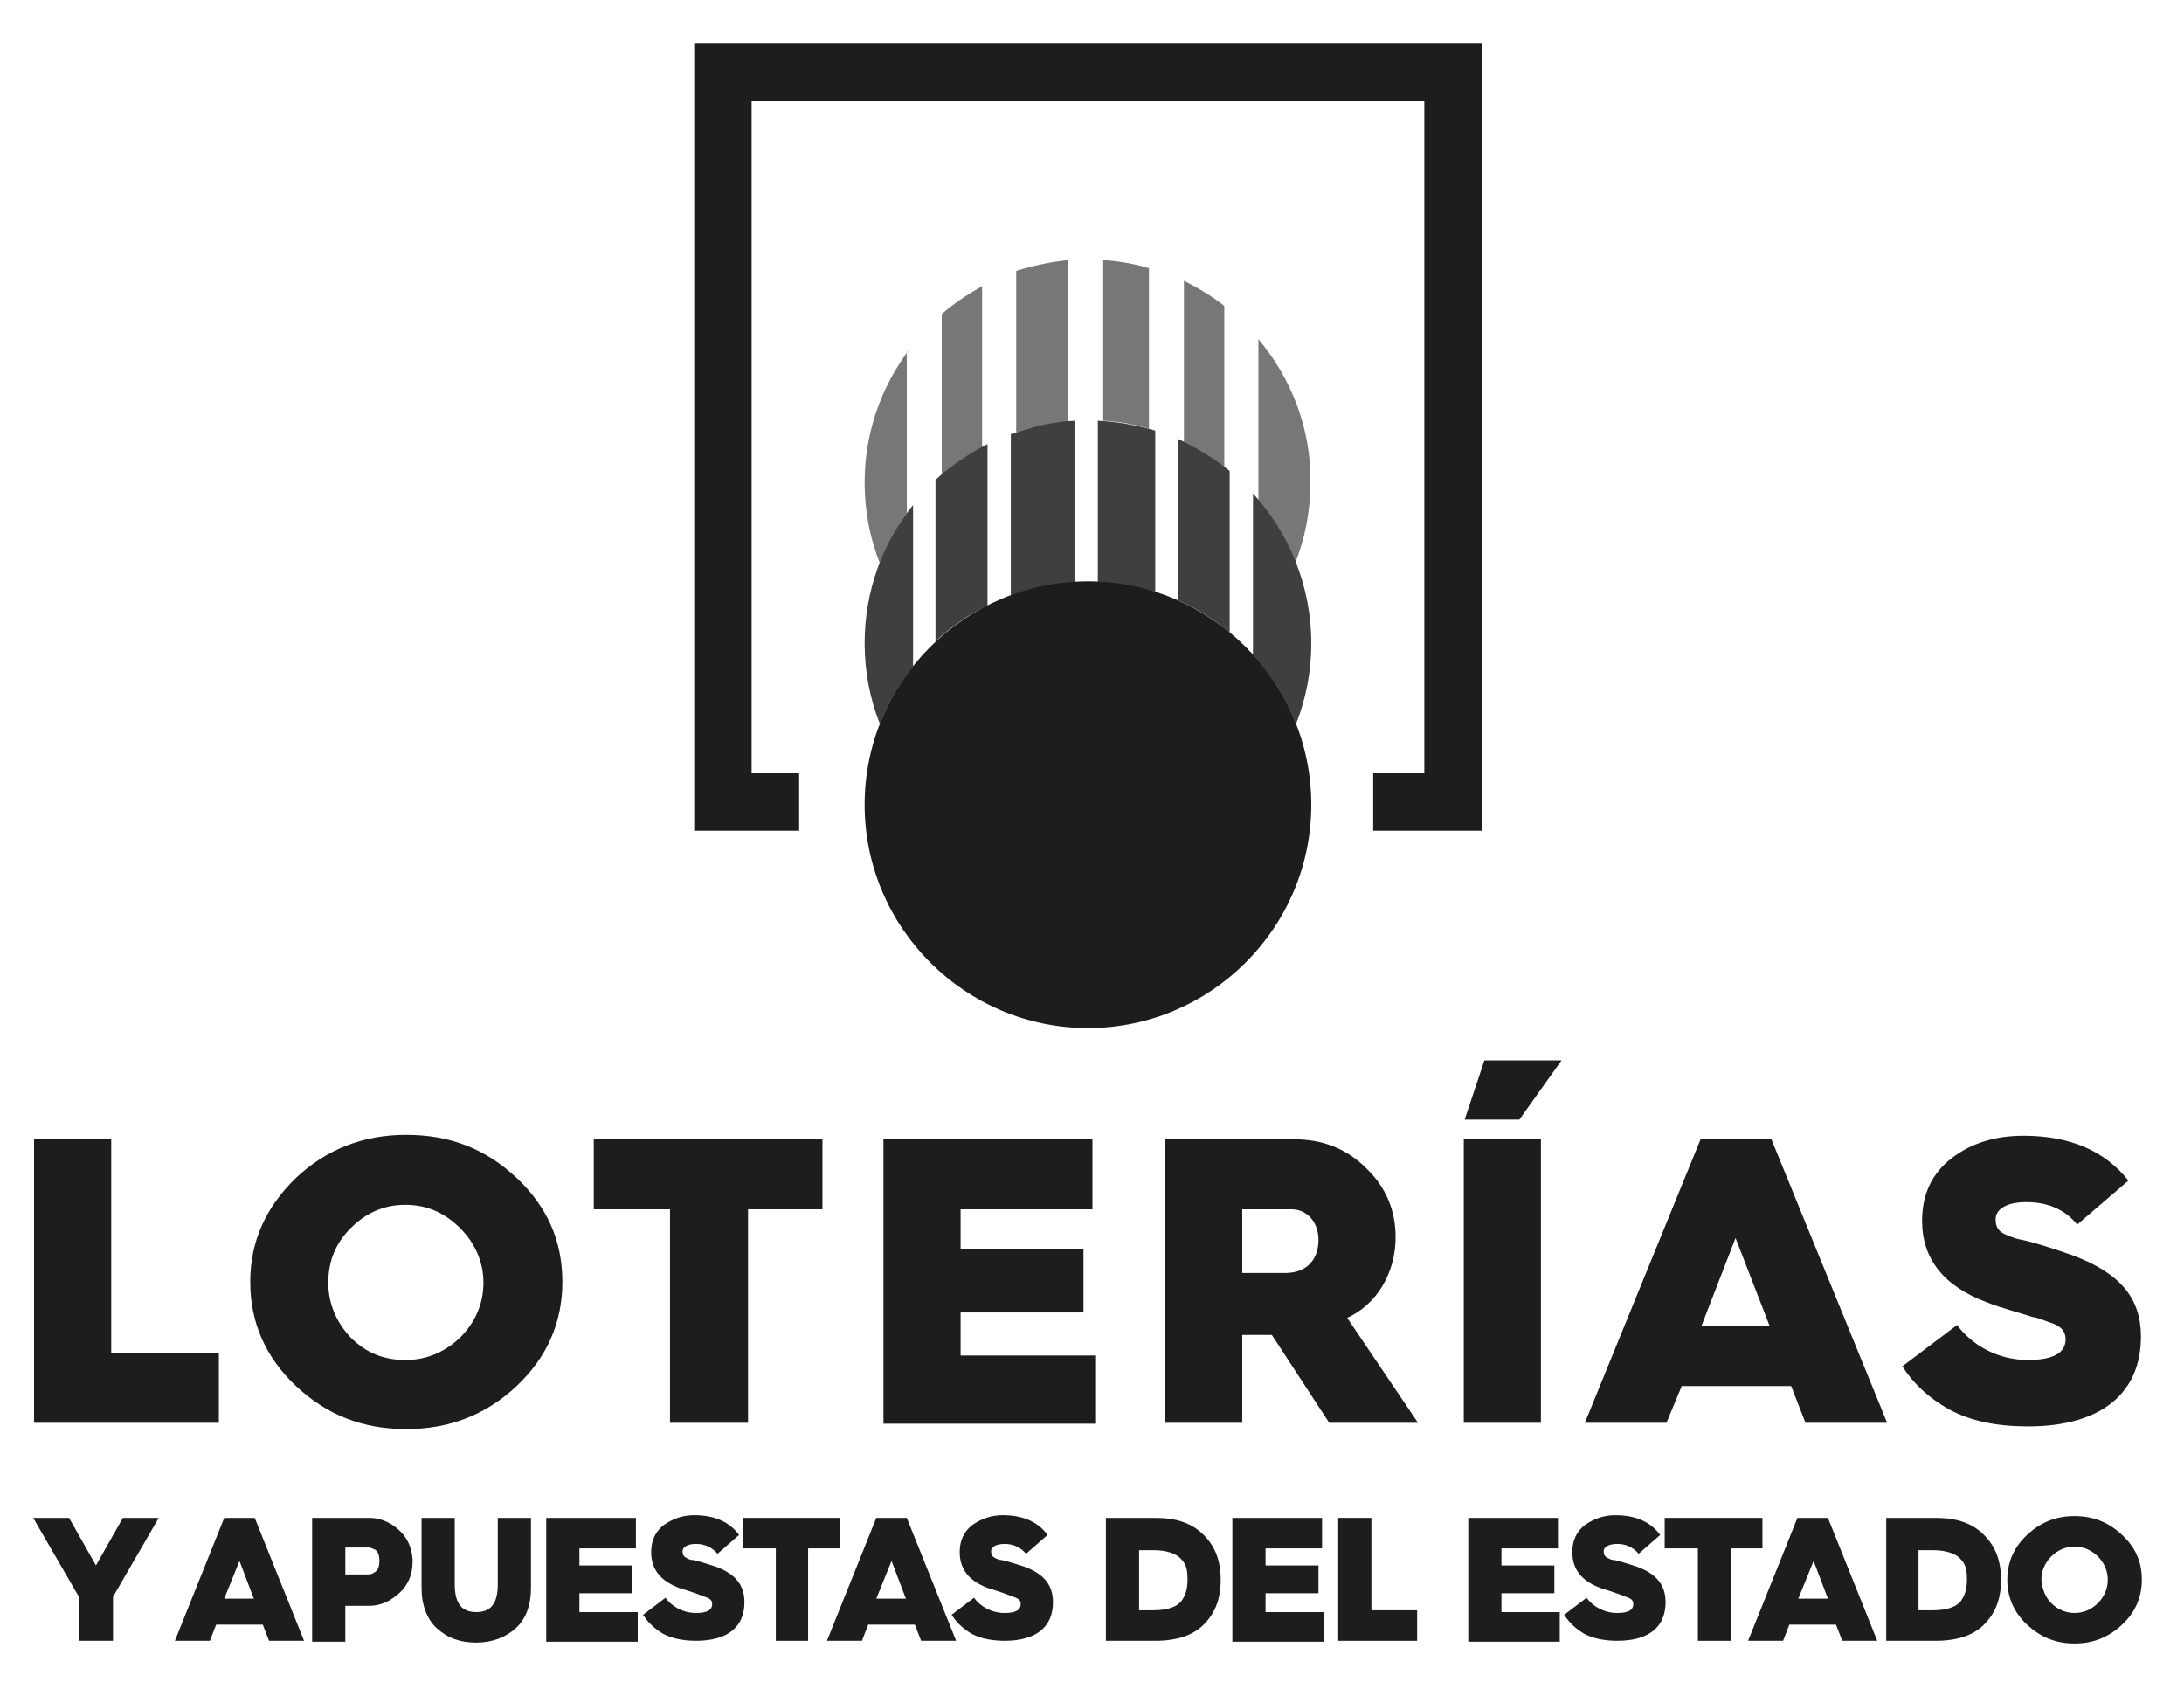 <?xml version="1.0" encoding="utf-8"?>
<!-- Generator: Adobe Illustrator 23.0.3, SVG Export Plug-In . SVG Version: 6.00 Build 0)  -->
<svg version="1.1" id="CORPORATIVO" xmlns="http://www.w3.org/2000/svg" xmlns:xlink="http://www.w3.org/1999/xlink" x="0px"
	 y="0px" viewBox="0 0 243.5 188.3" style="enable-background:new 0 0 243.5 188.3;" xml:space="preserve">
<style type="text/css">
	.st0{display:none;}
	.st1{display:inline;}
	.st2{opacity:0.8;}
	.st3{fill:#0076B9;}
	.st4{opacity:0.9;}
	.st5{fill:#007AC0;}
	.st6{fill:#777776;}
	.st7{fill:#3F3F3D;}
	.st8{fill:#1D1D1B;}
	.st9{fill:#FFFFFF;}
</style>
<g id="AZUL" class="st0">
	<g class="st1">
		<g class="st2">
			<path class="st3" d="M128.3,29.6c-1.6-0.5-3.4-0.8-5.1-0.9v17.9c1.8,0.1,3.5,0.4,5.1,0.9V29.6z"/>
			<path class="st3" d="M119.4,28.7c-2,0.2-3.9,0.6-5.8,1.2v18c1.8-0.6,3.8-1,5.8-1.2V28.7z"/>
			<path class="st3" d="M109.7,31.6c-1.6,0.9-3.1,1.9-4.5,3.1v18c1.4-1.2,2.9-2.2,4.5-3.1V31.6z"/>
			<path class="st3" d="M101.4,38.9c-3,4.1-4.8,9.1-4.8,14.6c0,3.2,0.6,6.2,1.7,9c0.8-2,1.8-3.9,3-5.6V38.9z"/>
			<path class="st3" d="M136.7,33.8c-1.4-1.1-2.9-2-4.5-2.8v18c1.6,0.8,3.1,1.7,4.5,2.8V33.8z"/>
			<path class="st3" d="M140.5,37.5v18c1.7,2.1,3.2,4.4,4.1,7c1.1-2.8,1.7-5.8,1.7-9C146.4,47.4,144.2,41.9,140.5,37.5z"/>
		</g>
		<g class="st4">
			<path class="st3" d="M110.4,49.3c-2.1,1.1-4.1,2.4-5.8,4v18c1.7-1.6,3.7-3,5.8-4V49.3z"/>
			<path class="st3" d="M129,47.8c-2-0.6-4.2-1-6.4-1.1v18c2.2,0.1,4.4,0.5,6.4,1.1V47.8z"/>
			<path class="st3" d="M120,46.7c-2.5,0.1-4.8,0.7-7.1,1.5v18c2.2-0.8,4.6-1.3,7.1-1.5V46.7z"/>
			<path class="st3" d="M139.9,54.8v18c2,2.2,3.7,4.9,4.8,7.7c1.1-2.8,1.7-5.8,1.7-9C146.4,65.1,143.9,59.2,139.9,54.8z"/>
			<path class="st3" d="M137.3,52.3c-1.7-1.4-3.7-2.6-5.8-3.6v18c2.1,0.9,4,2.1,5.8,3.6V52.3z"/>
			<path class="st3" d="M102,56.1c-3.4,4.2-5.4,9.6-5.4,15.4c0,3.2,0.6,6.2,1.7,9c0.9-2.3,2.2-4.5,3.7-6.4V56.1z"/>
		</g>
		<path class="st3" d="M121.5,64.6c-13.7,0-24.9,11.2-24.9,24.9c0,13.7,11.2,24.9,24.9,24.9c13.7,0,24.9-11.2,24.9-24.9
			C146.4,75.7,135.2,64.6,121.5,64.6z"/>
		<polygon class="st3" points="165.4,92.4 153.4,92.4 153.4,86 159,86 159,11 84,11 84,86 89.3,86 89.3,92.4 77.6,92.4 77.6,4.6 
			165.4,4.6 		"/>
	</g>
	<g class="st1">
		<path class="st5" d="M9.1,182.6v-4.9L4,168.9h4l3,5.3l3-5.3h4l-5.1,8.8v4.9H9.1z"/>
		<g>
			<path class="st5" d="M19.7,182.6l5.5-13.7h3.4l5.5,13.7h-3.9l-0.7-1.8h-5.2l-0.7,1.8H19.7z M25.3,178h3.3l-1.6-4.2L25.3,178z"/>
			<path class="st5" d="M35,182.6v-13.7h6.4c1,0,2.2,0.4,3.1,1.2c1,0.8,1.7,2.1,1.7,3.7c0,1.4-0.5,2.6-1.5,3.5
				c-1,0.9-2.1,1.4-3.3,1.4h-2.7v4H35z M38.7,175.3h2.5c0.2,0,0.4,0,0.7-0.2c0.4-0.2,0.6-0.6,0.6-1.3c0-0.7-0.2-1.2-0.6-1.3
				c-0.4-0.2-0.5-0.2-0.7-0.2h-2.5V175.3z"/>
			<path class="st5" d="M47.2,168.9h3.7v7.4c0,2.3,0.9,3.1,2.4,3.1c1.5,0,2.4-0.8,2.4-3.1v-7.4h3.7v7.8c0,2-0.6,3.5-1.7,4.5
				c-1.1,1-2.6,1.6-4.4,1.6c-1.7,0-3.2-0.5-4.4-1.6c-1.1-1-1.7-2.6-1.7-4.5V168.9z"/>
			<path class="st5" d="M61.2,182.6v-13.7h10v3.4h-6.3v1.9h5.9v3.1h-5.9v2.1h6.5v3.3H61.2z"/>
			<path class="st5" d="M74.4,177.9c0.7,1,2,1.7,3.4,1.7c1.2,0,1.8-0.3,1.8-1c0-0.4-0.2-0.6-0.8-0.8c-0.3-0.1-0.5-0.2-0.8-0.3
				c-0.5-0.2-1.5-0.5-2.1-0.7c-2.1-0.8-3.1-2.1-3.1-4c0-1.3,0.5-2.3,1.4-3c1-0.7,2.1-1.1,3.4-1.1c2.2,0,3.9,0.7,5,2.2l-2.4,2.1
				c-0.6-0.7-1.4-1.1-2.4-1.1c-1,0-1.5,0.4-1.5,0.8c0,0.4,0.1,0.6,0.5,0.8c0.2,0.1,0.4,0.2,0.7,0.2c0.5,0.1,1.5,0.4,2.4,0.7
				c2.3,0.8,3.3,2.1,3.3,4c0,2.7-1.8,4.3-5.4,4.3c-1.5,0-2.8-0.3-3.7-0.8c-1-0.6-1.7-1.3-2.2-2.1L74.4,177.9z"/>
			<path class="st5" d="M86.8,182.6v-10.3h-3.7v-3.4H94v3.4h-3.6v10.3H86.8z"/>
			<path class="st5" d="M92.4,182.6l5.5-13.7h3.4l5.5,13.7h-3.9l-0.7-1.8H97l-0.7,1.8H92.4z M98,178h3.3l-1.6-4.2L98,178z"/>
			<path class="st5" d="M108.9,177.9c0.7,1,2,1.7,3.4,1.7c1.2,0,1.8-0.3,1.8-1c0-0.4-0.2-0.6-0.8-0.8c-0.3-0.1-0.5-0.2-0.8-0.3
				c-0.5-0.2-1.5-0.5-2.1-0.7c-2.1-0.8-3.1-2.1-3.1-4c0-1.3,0.5-2.3,1.4-3c1-0.7,2.1-1.1,3.4-1.1c2.2,0,3.9,0.7,5,2.2l-2.4,2.1
				c-0.6-0.7-1.4-1.1-2.4-1.1c-1,0-1.5,0.4-1.5,0.8c0,0.4,0.1,0.6,0.5,0.8c0.2,0.1,0.4,0.2,0.7,0.2c0.5,0.1,1.5,0.4,2.4,0.7
				c2.3,0.8,3.3,2.1,3.3,4c0,2.7-1.8,4.3-5.4,4.3c-1.5,0-2.8-0.3-3.7-0.8c-1-0.6-1.7-1.3-2.2-2.1L108.9,177.9z"/>
		</g>
		<g>
			<path class="st5" d="M123.5,182.6v-13.7h5.5c2.4,0,4.1,0.6,5.4,1.9c1.3,1.3,1.9,2.9,1.9,5c0,2.1-0.6,3.7-1.9,5
				c-1.2,1.2-3,1.8-5.4,1.8H123.5z M127.2,179.3h1.6c1.6,0,2.6-0.4,3.1-1c0.5-0.7,0.7-1.4,0.7-2.4c0-1-0.1-1.7-0.7-2.3s-1.6-1-3.1-1
				h-1.6V179.3z"/>
			<path class="st5" d="M137.7,182.6v-13.7h10v3.4h-6.3v1.9h5.9v3.1h-5.9v2.1h6.5v3.3H137.7z"/>
			<path class="st5" d="M149.4,182.6v-13.7h3.7v10.3h5.1v3.4H149.4z"/>
		</g>
		<g>
			<path class="st5" d="M163.9,182.6v-13.7h10v3.4h-6.3v1.9h5.9v3.1h-5.9v2.1h6.5v3.3H163.9z"/>
			<path class="st5" d="M177.2,177.9c0.7,1,2,1.7,3.4,1.7c1.2,0,1.8-0.3,1.8-1c0-0.4-0.2-0.6-0.8-0.8c-0.3-0.1-0.5-0.2-0.8-0.3
				c-0.5-0.2-1.5-0.5-2.1-0.7c-2.1-0.8-3.1-2.1-3.1-4c0-1.3,0.5-2.3,1.4-3c1-0.7,2.1-1.1,3.4-1.1c2.2,0,3.9,0.7,5,2.2L183,173
				c-0.6-0.7-1.4-1.1-2.4-1.1c-1,0-1.5,0.4-1.5,0.8c0,0.4,0.1,0.6,0.5,0.8c0.2,0.1,0.4,0.2,0.7,0.2c0.5,0.1,1.5,0.4,2.4,0.7
				c2.3,0.8,3.3,2.1,3.3,4c0,2.7-1.8,4.3-5.4,4.3c-1.5,0-2.8-0.3-3.7-0.8c-1-0.6-1.7-1.3-2.2-2.1L177.2,177.9z"/>
			<path class="st5" d="M189.5,182.6v-10.3h-3.7v-3.4h10.9v3.4h-3.6v10.3H189.5z"/>
			<path class="st5" d="M195.1,182.6l5.5-13.7h3.4l5.5,13.7h-3.9l-0.7-1.8h-5.2l-0.7,1.8H195.1z M200.7,178h3.3l-1.6-4.2L200.7,178z
				"/>
			<path class="st5" d="M210.5,182.6v-13.7h5.5c2.4,0,4.1,0.6,5.4,1.9c1.3,1.3,1.9,2.9,1.9,5c0,2.1-0.6,3.7-1.9,5
				c-1.2,1.2-3,1.8-5.4,1.8H210.5z M214.2,179.3h1.6c1.6,0,2.6-0.4,3.1-1c0.5-0.7,0.7-1.4,0.7-2.4c0-1-0.1-1.7-0.7-2.3
				c-0.5-0.6-1.6-1-3.1-1h-1.6V179.3z"/>
			<path class="st5" d="M236.9,180.8c-1.5,1.4-3.2,2.1-5.3,2.1s-3.8-0.7-5.3-2.1c-1.5-1.4-2.2-3.1-2.2-5c0-1.9,0.7-3.6,2.2-5
				c1.5-1.4,3.2-2.1,5.3-2.1s3.8,0.7,5.3,2.1c1.5,1.4,2.2,3,2.2,5C239.1,177.8,238.3,179.4,236.9,180.8z M229,178.5
				c0.7,0.7,1.6,1.1,2.6,1.1c1,0,1.9-0.4,2.6-1.1c0.7-0.7,1.1-1.6,1.1-2.6c0-1-0.4-1.9-1.1-2.6c-0.7-0.7-1.6-1.1-2.6-1.1
				c-1,0-1.9,0.4-2.6,1.1c-0.7,0.7-1.1,1.6-1.1,2.6C227.9,176.9,228.2,177.8,229,178.5z"/>
		</g>
	</g>
	<g class="st1">
		<path class="st5" d="M4,158.4v-31.6h8.6v23.8h12v7.8H4z"/>
		<path class="st5" d="M57.8,154.3c-3.4,3.2-7.5,4.8-12.3,4.8c-4.9,0-8.9-1.6-12.3-4.8c-3.4-3.2-5.1-7.1-5.1-11.6
			c0-4.5,1.7-8.3,5.1-11.6c3.4-3.2,7.5-4.8,12.3-4.8c4.9,0,8.9,1.6,12.3,4.8c3.4,3.2,5.1,7,5.1,11.6C62.9,147.2,61.2,151,57.8,154.3
			z M39.4,148.8c1.7,1.7,3.7,2.5,6.1,2.5c2.4,0,4.4-0.9,6.1-2.5c1.7-1.7,2.6-3.8,2.6-6.1c0-2.3-0.9-4.4-2.6-6.1
			c-1.7-1.7-3.7-2.6-6.1-2.6c-2.4,0-4.4,0.9-6.1,2.6c-1.7,1.7-2.5,3.7-2.5,6.1C36.9,145.1,37.7,147.1,39.4,148.8z"/>
		<path class="st5" d="M75,158.4v-23.8h-8.5v-7.8h25.5v7.8h-8.3v23.8H75z"/>
		<path class="st5" d="M98.8,158.4v-31.6h23.3v7.8h-14.7v4.4h13.7v7.1h-13.7v4.8h15.1v7.6H98.8z"/>
		<path class="st5" d="M130.2,158.4v-31.6h14.4c3.1,0,5.8,1,8,3.2c2.2,2.1,3.3,4.7,3.3,7.7c0,4-2.1,7.5-5.4,9l7.9,11.7h-9.9
			l-6.4-9.8h-0.1h-3.2v9.8H130.2z M138.8,141.6h4.8c2.3,0,3.7-1.4,3.7-3.7c0-2-1.3-3.4-3-3.4h-5.5V141.6z"/>
		<path class="st5" d="M163.4,158.4v-31.6h8.6v31.6H163.4z M163.6,124.6l2.2-6.6h8.6l-4.7,6.6H163.6z"/>
		<path class="st5" d="M176.9,158.4l12.9-31.6h7.9l12.9,31.6h-9.1l-1.6-4.1h-12.2l-1.7,4.1H176.9z M189.9,147.6h7.6l-3.8-9.8
			L189.9,147.6z"/>
		<path class="st5" d="M218.5,147.5c1.7,2.3,4.6,3.9,7.9,3.9c2.8,0,4.2-0.8,4.2-2.3c0-0.9-0.5-1.5-1.8-1.9c-0.6-0.2-1.2-0.5-1.9-0.6
			c-1.2-0.4-3.5-1-5-1.6c-4.9-1.8-7.3-4.9-7.3-9.1c0-3,1.1-5.3,3.3-7c2.2-1.7,4.9-2.5,8-2.5c5.2,0,9.1,1.7,11.7,5l-5.7,4.9
			c-1.4-1.7-3.3-2.5-5.7-2.5c-2.2,0-3.4,0.8-3.4,1.9c0,0.9,0.3,1.4,1.3,1.8c0.5,0.2,1,0.4,1.6,0.5c1.1,0.2,3.6,1,5.6,1.7
			c5.4,2,7.7,4.8,7.7,9.1c0,6.1-4.2,10-12.6,10c-3.5,0-6.4-0.6-8.8-1.9c-2.3-1.3-4-2.9-5.2-4.8L218.5,147.5z"/>
	</g>
</g>
<g id="NEGRO">
	<g>
		<g>
			<path class="st6" d="M128.1,29.9c-1.6-0.5-3.4-0.8-5.1-0.9v17.9c1.8,0.1,3.5,0.4,5.1,0.9V29.9z"/>
			<path class="st6" d="M119.1,29c-2,0.2-3.9,0.6-5.8,1.2v18c1.8-0.6,3.8-1,5.8-1.2V29z"/>
			<path class="st6" d="M109.5,31.9c-1.6,0.9-3.1,1.9-4.5,3.1v18c1.4-1.2,2.9-2.2,4.5-3.1V31.9z"/>
			<path class="st6" d="M101.2,39.2c-3,4.1-4.8,9.1-4.8,14.6c0,3.2,0.6,6.2,1.7,9c0.8-2,1.8-3.9,3-5.6V39.2z"/>
			<path class="st6" d="M136.5,34.1c-1.4-1.1-2.9-2-4.5-2.8v18c1.6,0.8,3.1,1.7,4.5,2.8V34.1z"/>
			<path class="st6" d="M140.3,37.8v18c1.7,2.1,3.2,4.4,4.1,7c1.1-2.8,1.7-5.8,1.7-9C146.2,47.7,143.9,42.1,140.3,37.8z"/>
		</g>
		<g>
			<path class="st7" d="M110.1,49.5c-2.1,1.1-4.1,2.4-5.8,4v18c1.7-1.6,3.7-3,5.8-4V49.5z"/>
			<path class="st7" d="M128.8,48c-2-0.6-4.2-1-6.4-1.1v18c2.2,0.1,4.4,0.5,6.4,1.1V48z"/>
			<path class="st7" d="M119.8,46.9c-2.5,0.1-4.8,0.7-7.1,1.5v18c2.2-0.8,4.6-1.3,7.1-1.5V46.9z"/>
			<path class="st7" d="M139.7,55v18c2,2.2,3.7,4.9,4.8,7.7c1.1-2.8,1.7-5.8,1.7-9C146.2,65.3,143.7,59.4,139.7,55z"/>
			<path class="st7" d="M137.1,52.5c-1.7-1.4-3.7-2.6-5.8-3.6v18c2.1,0.9,4,2.1,5.8,3.6V52.5z"/>
			<path class="st7" d="M101.8,56.3c-3.4,4.2-5.4,9.6-5.4,15.4c0,3.2,0.6,6.2,1.7,9c0.9-2.3,2.2-4.5,3.7-6.4V56.3z"/>
		</g>
		<path class="st8" d="M121.3,64.8c-13.7,0-24.9,11.2-24.9,24.9c0,13.7,11.2,24.9,24.9,24.9c13.7,0,24.9-11.2,24.9-24.9
			C146.2,76,135,64.8,121.3,64.8z"/>
		<polygon class="st8" points="165.2,92.6 153.1,92.6 153.1,86.2 158.8,86.2 158.8,11.3 83.8,11.3 83.8,86.2 89.1,86.2 89.1,92.6 
			77.4,92.6 77.4,4.8 165.2,4.8 		"/>
	</g>
	<g>
		<g>
			<path class="st8" d="M8.8,182.9V178l-5.1-8.8h4l3,5.3l3-5.3h4l-5.1,8.8v4.9H8.8z"/>
			<g>
				<path class="st8" d="M19.5,182.9l5.5-13.7h3.4l5.5,13.7H30l-0.7-1.8h-5.2l-0.7,1.8H19.5z M25,178.2h3.3l-1.6-4.2L25,178.2z"/>
				<path class="st8" d="M34.8,182.9v-13.7h6.4c1,0,2.2,0.4,3.1,1.2c1,0.8,1.7,2.1,1.7,3.7c0,1.4-0.5,2.6-1.5,3.5
					c-1,0.9-2.1,1.4-3.3,1.4h-2.7v4H34.8z M38.5,175.5H41c0.2,0,0.4,0,0.7-0.2c0.4-0.2,0.6-0.6,0.6-1.3c0-0.7-0.2-1.2-0.6-1.3
					c-0.4-0.2-0.5-0.2-0.7-0.2h-2.5V175.5z"/>
				<path class="st8" d="M47,169.2h3.7v7.4c0,2.3,0.9,3.1,2.4,3.1s2.4-0.8,2.4-3.1v-7.4h3.7v7.8c0,2-0.6,3.5-1.7,4.5
					c-1.1,1-2.6,1.6-4.4,1.6s-3.2-0.5-4.4-1.6c-1.1-1-1.7-2.6-1.7-4.5V169.2z"/>
				<path class="st8" d="M60.9,182.9v-13.7h10v3.4h-6.3v1.9h5.9v3.1h-5.9v2.1h6.5v3.3H60.9z"/>
				<path class="st8" d="M74.2,178.1c0.7,1,2,1.7,3.4,1.7c1.2,0,1.8-0.3,1.8-1c0-0.4-0.2-0.6-0.8-0.8c-0.3-0.1-0.5-0.2-0.8-0.3
					c-0.5-0.2-1.5-0.5-2.1-0.7c-2.1-0.8-3.1-2.1-3.1-4c0-1.3,0.5-2.3,1.4-3c1-0.7,2.1-1.1,3.4-1.1c2.2,0,3.9,0.7,5,2.2l-2.4,2.1
					c-0.6-0.7-1.4-1.1-2.4-1.1c-1,0-1.5,0.4-1.5,0.8c0,0.4,0.1,0.6,0.5,0.8c0.2,0.1,0.4,0.2,0.7,0.2c0.5,0.1,1.5,0.4,2.4,0.7
					c2.3,0.8,3.3,2.1,3.3,4c0,2.7-1.8,4.3-5.4,4.3c-1.5,0-2.8-0.3-3.7-0.8c-1-0.6-1.7-1.3-2.2-2.1L74.2,178.1z"/>
				<path class="st8" d="M86.5,182.9v-10.3h-3.7v-3.4h10.9v3.4h-3.6v10.3H86.5z"/>
				<path class="st8" d="M92.2,182.9l5.5-13.7h3.4l5.5,13.7h-3.9l-0.7-1.8h-5.2l-0.7,1.8H92.2z M97.7,178.2h3.3l-1.6-4.2L97.7,178.2
					z"/>
				<path class="st8" d="M108.6,178.1c0.7,1,2,1.7,3.4,1.7c1.2,0,1.8-0.3,1.8-1c0-0.4-0.2-0.6-0.8-0.8c-0.3-0.1-0.5-0.2-0.8-0.3
					c-0.5-0.2-1.5-0.5-2.1-0.7c-2.1-0.8-3.1-2.1-3.1-4c0-1.3,0.5-2.3,1.4-3c1-0.7,2.1-1.1,3.4-1.1c2.2,0,3.9,0.7,5,2.2l-2.4,2.1
					c-0.6-0.7-1.4-1.1-2.4-1.1c-1,0-1.5,0.4-1.5,0.8c0,0.4,0.1,0.6,0.5,0.8c0.2,0.1,0.4,0.2,0.7,0.2c0.5,0.1,1.5,0.4,2.4,0.7
					c2.3,0.8,3.3,2.1,3.3,4c0,2.7-1.8,4.3-5.4,4.3c-1.5,0-2.8-0.3-3.7-0.8c-1-0.6-1.7-1.3-2.2-2.1L108.6,178.1z"/>
			</g>
			<g>
				<path class="st8" d="M123.3,182.9v-13.7h5.5c2.4,0,4.1,0.6,5.4,1.9c1.3,1.3,1.9,2.9,1.9,5c0,2.1-0.6,3.7-1.9,5
					c-1.2,1.2-3,1.8-5.4,1.8H123.3z M127,179.5h1.6c1.6,0,2.6-0.4,3.1-1c0.5-0.7,0.7-1.4,0.7-2.4c0-1-0.1-1.7-0.7-2.3
					c-0.5-0.6-1.6-1-3.1-1H127V179.5z"/>
				<path class="st8" d="M137.4,182.9v-13.7h10v3.4h-6.3v1.9h5.9v3.1h-5.9v2.1h6.5v3.3H137.4z"/>
				<path class="st8" d="M149.2,182.9v-13.7h3.7v10.3h5.1v3.4H149.2z"/>
			</g>
			<g>
				<path class="st8" d="M163.7,182.9v-13.7h10v3.4h-6.3v1.9h5.9v3.1h-5.9v2.1h6.5v3.3H163.7z"/>
				<path class="st8" d="M176.9,178.1c0.7,1,2,1.7,3.4,1.7c1.2,0,1.8-0.3,1.8-1c0-0.4-0.2-0.6-0.8-0.8c-0.3-0.1-0.5-0.2-0.8-0.3
					c-0.5-0.2-1.5-0.5-2.1-0.7c-2.1-0.8-3.1-2.1-3.1-4c0-1.3,0.5-2.3,1.4-3c1-0.7,2.1-1.1,3.4-1.1c2.2,0,3.9,0.7,5,2.2l-2.4,2.1
					c-0.6-0.7-1.4-1.1-2.4-1.1c-1,0-1.5,0.4-1.5,0.8c0,0.4,0.1,0.6,0.5,0.8c0.2,0.1,0.4,0.2,0.7,0.2c0.5,0.1,1.5,0.4,2.4,0.7
					c2.3,0.8,3.3,2.1,3.3,4c0,2.7-1.8,4.3-5.4,4.3c-1.5,0-2.8-0.3-3.7-0.8c-1-0.6-1.7-1.3-2.2-2.1L176.9,178.1z"/>
				<path class="st8" d="M189.3,182.9v-10.3h-3.7v-3.4h10.9v3.4H193v10.3H189.3z"/>
				<path class="st8" d="M194.9,182.9l5.5-13.7h3.4l5.5,13.7h-3.9l-0.7-1.8h-5.2l-0.7,1.8H194.9z M200.5,178.2h3.3l-1.6-4.2
					L200.5,178.2z"/>
				<path class="st8" d="M210.3,182.9v-13.7h5.5c2.4,0,4.1,0.6,5.4,1.9c1.3,1.3,1.9,2.9,1.9,5c0,2.1-0.6,3.7-1.9,5
					c-1.2,1.2-3,1.8-5.4,1.8H210.3z M213.9,179.5h1.6c1.6,0,2.6-0.4,3.1-1c0.5-0.7,0.7-1.4,0.7-2.4c0-1-0.1-1.7-0.7-2.3
					c-0.5-0.6-1.6-1-3.1-1h-1.6V179.5z"/>
				<path class="st8" d="M236.6,181.1c-1.5,1.4-3.2,2.1-5.3,2.1c-2.1,0-3.8-0.7-5.3-2.1c-1.5-1.4-2.2-3.1-2.2-5c0-1.9,0.7-3.6,2.2-5
					c1.5-1.4,3.2-2.1,5.3-2.1c2.1,0,3.8,0.7,5.3,2.1c1.5,1.4,2.2,3,2.2,5C238.8,178,238.1,179.7,236.6,181.1z M228.7,178.7
					c0.7,0.7,1.6,1.1,2.6,1.1c1,0,1.9-0.4,2.6-1.1c0.7-0.7,1.1-1.6,1.1-2.6c0-1-0.4-1.9-1.1-2.6c-0.7-0.7-1.6-1.1-2.6-1.1
					c-1,0-1.9,0.4-2.6,1.1c-0.7,0.7-1.1,1.6-1.1,2.6C227.7,177.1,228,178,228.7,178.7z"/>
			</g>
		</g>
		<g>
			<path class="st8" d="M3.8,158.6V127h8.6v23.8h12v7.8H3.8z"/>
			<path class="st8" d="M57.6,154.5c-3.4,3.2-7.5,4.8-12.3,4.8c-4.9,0-8.9-1.6-12.3-4.8c-3.4-3.2-5.1-7.1-5.1-11.6
				c0-4.5,1.7-8.3,5.1-11.6c3.4-3.2,7.5-4.8,12.3-4.8c4.9,0,8.9,1.6,12.3,4.8c3.4,3.2,5.1,7,5.1,11.6
				C62.7,147.4,61,151.3,57.6,154.5z M39.1,149.1c1.7,1.7,3.7,2.5,6.1,2.5c2.4,0,4.4-0.9,6.1-2.5c1.7-1.7,2.6-3.8,2.6-6.1
				c0-2.3-0.9-4.4-2.6-6.1c-1.7-1.7-3.7-2.6-6.1-2.6c-2.4,0-4.4,0.9-6.1,2.6c-1.7,1.7-2.5,3.7-2.5,6.1
				C36.6,145.3,37.5,147.4,39.1,149.1z"/>
			<path class="st8" d="M74.7,158.6v-23.8h-8.5V127h25.5v7.8h-8.3v23.8H74.7z"/>
			<path class="st8" d="M98.5,158.6V127h23.3v7.8h-14.7v4.4h13.7v7.1h-13.7v4.8h15.1v7.6H98.5z"/>
			<path class="st8" d="M129.9,158.6V127h14.4c3.1,0,5.8,1,8,3.2c2.2,2.1,3.3,4.7,3.3,7.7c0,4-2.1,7.5-5.4,9l7.9,11.7h-9.9l-6.4-9.8
				h-0.1h-3.2v9.8H129.9z M138.5,141.9h4.8c2.3,0,3.7-1.4,3.7-3.7c0-2-1.3-3.4-3-3.4h-5.5V141.9z"/>
			<path class="st8" d="M163.2,158.6V127h8.6v31.6H163.2z M163.3,124.8l2.2-6.6h8.6l-4.7,6.6H163.3z"/>
			<path class="st8" d="M176.7,158.6l12.9-31.6h7.9l12.9,31.6h-9.1l-1.6-4.1h-12.2l-1.7,4.1H176.7z M189.7,147.8h7.6l-3.8-9.8
				L189.7,147.8z"/>
			<path class="st8" d="M218.2,147.7c1.7,2.3,4.6,3.9,7.9,3.9c2.8,0,4.2-0.8,4.2-2.3c0-0.9-0.5-1.5-1.8-1.9
				c-0.6-0.2-1.2-0.5-1.9-0.6c-1.2-0.4-3.5-1-5-1.6c-4.9-1.8-7.3-4.9-7.3-9.1c0-3,1.1-5.3,3.3-7c2.2-1.7,4.9-2.5,8-2.5
				c5.2,0,9.1,1.7,11.7,5l-5.7,4.9c-1.4-1.7-3.3-2.5-5.7-2.5c-2.2,0-3.4,0.8-3.4,1.9c0,0.9,0.3,1.4,1.3,1.8c0.5,0.2,1,0.4,1.6,0.5
				c1.1,0.2,3.6,1,5.6,1.7c5.4,2,7.7,4.8,7.7,9.1c0,6.1-4.2,10-12.6,10c-3.5,0-6.4-0.6-8.8-1.9c-2.3-1.3-4-2.9-5.2-4.8L218.2,147.7z
				"/>
		</g>
	</g>
</g>
<g id="BLANCO" class="st0">
	<g>
		<rect x="1.6" class="st5" width="242" height="188"/>
	</g>
	<g class="st1">
		<g>
			<g class="st2">
				<path class="st9" d="M128.3,29.9c-1.6-0.5-3.3-0.8-5.1-0.9v17.7c1.7,0.1,3.4,0.4,5.1,0.9V29.9z"/>
				<path class="st9" d="M119.5,29.1c-2,0.2-3.9,0.6-5.7,1.2V48c1.8-0.6,3.7-1,5.7-1.2V29.1z"/>
				<path class="st9" d="M110,31.9c-1.6,0.9-3.1,1.9-4.4,3.1v17.8c1.4-1.2,2.8-2.2,4.4-3.1V31.9z"/>
				<path class="st9" d="M101.7,39.1c-2.9,4.1-4.7,9-4.7,14.4c0,3.1,0.6,6.1,1.7,8.9c0.8-2,1.8-3.8,3-5.5V39.1z"/>
				<path class="st9" d="M136.6,34.1c-1.4-1.1-2.9-2-4.4-2.7v17.7c1.6,0.8,3.1,1.7,4.4,2.7V34.1z"/>
				<path class="st9" d="M140.4,37.7v17.8c1.7,2,3.1,4.4,4.1,6.9c1.1-2.8,1.7-5.7,1.7-8.9C146.2,47.5,144,42,140.4,37.7z"/>
			</g>
			<g class="st4">
				<path class="st9" d="M110.6,49.3c-2.1,1.1-4,2.4-5.7,4v17.7c1.7-1.6,3.6-2.9,5.7-4V49.3z"/>
				<path class="st9" d="M129,47.8c-2-0.6-4.1-1-6.3-1.1v17.7c2.2,0.1,4.3,0.5,6.3,1.1V47.8z"/>
				<path class="st9" d="M120.1,46.8c-2.4,0.1-4.8,0.6-7,1.5V66c2.2-0.8,4.5-1.3,7-1.5V46.8z"/>
				<path class="st9" d="M139.7,54.8v17.7c2,2.2,3.6,4.8,4.7,7.6c1.1-2.8,1.7-5.7,1.7-8.9C146.2,64.9,143.7,59.2,139.7,54.8z"/>
				<path class="st9" d="M137.2,52.3c-1.7-1.4-3.6-2.6-5.7-3.5v17.8c2.1,0.9,4,2.1,5.7,3.5V52.3z"/>
				<path class="st9" d="M102.3,56C99,60.2,97,65.5,97,71.3c0,3.1,0.6,6.1,1.7,8.9c0.9-2.3,2.1-4.4,3.6-6.4V56z"/>
			</g>
			<path class="st9" d="M121.6,64.5C108,64.5,97,75.5,97,89c0,13.5,11,24.6,24.6,24.6c13.5,0,24.6-11,24.6-24.6
				C146.2,75.5,135.1,64.5,121.6,64.5z"/>
			<polygon class="st9" points="164.9,91.9 153.1,91.9 153.1,85.6 158.6,85.6 158.6,11.6 84.6,11.6 84.6,85.6 89.8,85.6 89.8,91.9 
				78.2,91.9 78.2,5.2 164.9,5.2 			"/>
		</g>
		<g>
			<path class="st9" d="M10.5,181.1v-4.8l-5-8.7h3.9l2.9,5.3l2.9-5.3h3.9l-5,8.7v4.8H10.5z"/>
			<g>
				<path class="st9" d="M21,181.1l5.4-13.5h3.3l5.4,13.5h-3.9l-0.7-1.8h-5.1l-0.7,1.8H21z M26.5,176.4h3.2l-1.6-4.2L26.5,176.4z"/>
				<path class="st9" d="M36.2,181.1v-13.5h6.3c1,0,2.1,0.4,3.1,1.2c0.9,0.8,1.6,2.1,1.6,3.6c0,1.4-0.5,2.5-1.5,3.4
					c-1,0.9-2.1,1.4-3.2,1.4h-2.6v3.9H36.2z M39.8,173.8h2.5c0.2,0,0.3,0,0.7-0.2c0.4-0.2,0.6-0.6,0.6-1.3c0-0.7-0.2-1.1-0.6-1.3
					c-0.4-0.2-0.5-0.2-0.7-0.2h-2.5V173.8z"/>
				<path class="st9" d="M48.2,167.5h3.6v7.3c0,2.2,0.8,3.1,2.4,3.1c1.5,0,2.4-0.8,2.4-3.1v-7.3h3.6v7.7c0,2-0.6,3.5-1.7,4.5
					c-1.1,1-2.6,1.5-4.3,1.5c-1.7,0-3.2-0.5-4.3-1.5c-1.1-1-1.7-2.5-1.7-4.5V167.5z"/>
				<path class="st9" d="M62,181.1v-13.5h9.9v3.3h-6.2v1.9h5.8v3h-5.8v2.1H72v3.3H62z"/>
				<path class="st9" d="M75.1,176.4c0.7,1,1.9,1.7,3.3,1.7c1.2,0,1.8-0.3,1.8-1c0-0.4-0.2-0.6-0.7-0.8c-0.2-0.1-0.5-0.2-0.8-0.3
					c-0.5-0.2-1.5-0.4-2.1-0.7c-2.1-0.8-3.1-2.1-3.1-3.9c0-1.3,0.5-2.3,1.4-3c0.9-0.7,2.1-1.1,3.4-1.1c2.2,0,3.9,0.7,5,2.2l-2.4,2.1
					c-0.6-0.7-1.4-1.1-2.4-1.1c-0.9,0-1.5,0.3-1.5,0.8c0,0.4,0.1,0.6,0.5,0.8c0.2,0.1,0.4,0.2,0.7,0.2c0.5,0.1,1.5,0.4,2.4,0.7
					c2.3,0.8,3.2,2.1,3.2,3.9c0,2.6-1.8,4.3-5.3,4.3c-1.5,0-2.7-0.3-3.7-0.8c-1-0.6-1.7-1.2-2.2-2L75.1,176.4z"/>
				<path class="st9" d="M87.3,181.1v-10.2h-3.6v-3.3h10.8v3.3h-3.5v10.2H87.3z"/>
				<path class="st9" d="M92.8,181.1l5.4-13.5h3.3l5.4,13.5h-3.9l-0.7-1.8h-5.1l-0.7,1.8H92.8z M98.3,176.4h3.2l-1.6-4.2L98.3,176.4
					z"/>
				<path class="st9" d="M109.1,176.4c0.7,1,1.9,1.7,3.3,1.7c1.2,0,1.8-0.3,1.8-1c0-0.4-0.2-0.6-0.7-0.8c-0.2-0.1-0.5-0.2-0.8-0.3
					c-0.5-0.2-1.5-0.4-2.1-0.7c-2.1-0.8-3.1-2.1-3.1-3.9c0-1.3,0.5-2.3,1.4-3c0.9-0.7,2.1-1.1,3.4-1.1c2.2,0,3.9,0.7,5,2.2l-2.4,2.1
					c-0.6-0.7-1.4-1.1-2.4-1.1c-0.9,0-1.5,0.3-1.5,0.8c0,0.4,0.1,0.6,0.5,0.8c0.2,0.1,0.4,0.2,0.7,0.2c0.5,0.1,1.5,0.4,2.4,0.7
					c2.3,0.8,3.2,2.1,3.2,3.9c0,2.6-1.8,4.3-5.3,4.3c-1.5,0-2.7-0.3-3.7-0.8c-1-0.6-1.7-1.2-2.2-2L109.1,176.4z"/>
			</g>
			<g>
				<path class="st9" d="M123.6,181.1v-13.5h5.4c2.3,0,4.1,0.6,5.3,1.9c1.2,1.3,1.9,2.9,1.9,4.9c0,2.1-0.6,3.7-1.8,4.9
					c-1.2,1.2-3,1.8-5.3,1.8H123.6z M127.2,177.7h1.6c1.5,0,2.6-0.3,3.1-1c0.5-0.7,0.7-1.4,0.7-2.4c0-1-0.1-1.7-0.7-2.3
					s-1.5-1-3.1-1h-1.6V177.7z"/>
				<path class="st9" d="M137.5,181.1v-13.5h9.9v3.3h-6.2v1.9h5.8v3h-5.8v2.1h6.4v3.3H137.5z"/>
				<path class="st9" d="M149.1,181.1v-13.5h3.6v10.2h5.1v3.3H149.1z"/>
			</g>
			<g>
				<path class="st9" d="M163.5,181.1v-13.5h9.9v3.3h-6.2v1.9h5.8v3h-5.8v2.1h6.4v3.3H163.5z"/>
				<path class="st9" d="M176.6,176.4c0.7,1,1.9,1.7,3.3,1.7c1.2,0,1.8-0.3,1.8-1c0-0.4-0.2-0.6-0.7-0.8c-0.2-0.1-0.5-0.2-0.8-0.3
					c-0.5-0.2-1.5-0.4-2.1-0.7c-2.1-0.8-3.1-2.1-3.1-3.9c0-1.3,0.5-2.3,1.4-3c0.9-0.7,2.1-1.1,3.4-1.1c2.2,0,3.9,0.7,5,2.2l-2.4,2.1
					c-0.6-0.7-1.4-1.1-2.4-1.1c-0.9,0-1.5,0.3-1.5,0.8c0,0.4,0.1,0.6,0.5,0.8c0.2,0.1,0.4,0.2,0.7,0.2c0.5,0.1,1.5,0.4,2.4,0.7
					c2.3,0.8,3.2,2.1,3.2,3.9c0,2.6-1.8,4.3-5.3,4.3c-1.5,0-2.7-0.3-3.7-0.8c-1-0.6-1.7-1.2-2.2-2L176.6,176.4z"/>
				<path class="st9" d="M188.8,181.1v-10.2h-3.6v-3.3h10.8v3.3h-3.5v10.2H188.8z"/>
				<path class="st9" d="M194.3,181.1l5.4-13.5h3.3l5.4,13.5h-3.9l-0.7-1.8h-5.1l-0.7,1.8H194.3z M199.8,176.4h3.2l-1.6-4.2
					L199.8,176.4z"/>
				<path class="st9" d="M209.5,181.1v-13.5h5.4c2.3,0,4.1,0.6,5.3,1.9c1.2,1.3,1.9,2.9,1.9,4.9c0,2.1-0.6,3.7-1.8,4.9
					c-1.2,1.2-3,1.8-5.3,1.8H209.5z M213.1,177.7h1.6c1.5,0,2.6-0.3,3.1-1c0.5-0.7,0.7-1.4,0.7-2.4c0-1-0.1-1.7-0.7-2.3
					c-0.5-0.6-1.5-1-3.1-1h-1.6V177.7z"/>
				<path class="st9" d="M235.5,179.3c-1.4,1.4-3.2,2-5.2,2c-2.1,0-3.8-0.7-5.2-2c-1.4-1.4-2.1-3-2.1-5c0-1.9,0.7-3.6,2.1-5
					c1.4-1.4,3.2-2.1,5.2-2.1c2.1,0,3.8,0.7,5.2,2.1c1.4,1.4,2.2,3,2.2,5C237.7,176.3,237,177.9,235.5,179.3z M227.7,177
					c0.7,0.7,1.6,1.1,2.6,1.1c1,0,1.9-0.4,2.6-1.1c0.7-0.7,1.1-1.6,1.1-2.6c0-1-0.4-1.9-1.1-2.6c-0.7-0.7-1.6-1.1-2.6-1.1
					c-1,0-1.9,0.4-2.6,1.1c-0.7,0.7-1.1,1.6-1.1,2.6C226.7,175.4,227,176.2,227.7,177z"/>
			</g>
		</g>
		<g>
			<path class="st9" d="M5.6,157.1v-31.2h8.5v23.5H26v7.7H5.6z"/>
			<path class="st9" d="M58.7,153c-3.4,3.1-7.4,4.7-12.2,4.7c-4.8,0-8.8-1.6-12.2-4.7c-3.4-3.2-5-7-5-11.4c0-4.4,1.7-8.2,5-11.4
				c3.4-3.2,7.4-4.7,12.2-4.7c4.8,0,8.8,1.6,12.2,4.7c3.4,3.1,5.1,6.9,5.1,11.4C63.7,146,62,149.8,58.7,153z M40.5,147.7
				c1.7,1.7,3.7,2.5,6,2.5c2.3,0,4.3-0.9,6-2.5c1.7-1.7,2.6-3.7,2.6-6c0-2.3-0.9-4.3-2.6-6c-1.7-1.7-3.7-2.6-6-2.6
				c-2.3,0-4.3,0.9-6,2.6c-1.7,1.7-2.5,3.7-2.5,6C38,144,38.8,146,40.5,147.7z"/>
			<path class="st9" d="M75.6,157.1v-23.5h-8.4v-7.7h25.2v7.7h-8.2v23.5H75.6z"/>
			<path class="st9" d="M99.1,157.1v-31.2h23v7.7h-14.5v4.3h13.5v7h-13.5v4.7h14.9v7.5H99.1z"/>
			<path class="st9" d="M130.1,157.1v-31.2h14.2c3.1,0,5.7,1,7.9,3.1c2.2,2.1,3.3,4.6,3.3,7.6c0,4-2.1,7.4-5.3,8.9l7.8,11.6h-9.8
				l-6.4-9.7h-0.1h-3.1v9.7H130.1z M138.6,140.6h4.7c2.3,0,3.7-1.3,3.7-3.7c0-2-1.3-3.3-3-3.3h-5.5V140.6z"/>
			<path class="st9" d="M163,157.1v-31.2h8.5v31.2H163z M163.1,123.7l2.2-6.5h8.5l-4.6,6.5H163.1z"/>
			<path class="st9" d="M176.3,157.1l12.7-31.2h7.8l12.7,31.2h-9l-1.6-4.1h-12l-1.7,4.1H176.3z M189.1,146.4h7.5l-3.8-9.7
				L189.1,146.4z"/>
			<path class="st9" d="M217.4,146.3c1.7,2.3,4.5,3.9,7.8,3.9c2.8,0,4.2-0.8,4.2-2.2c0-0.9-0.5-1.4-1.7-1.9
				c-0.6-0.2-1.2-0.4-1.8-0.6c-1.2-0.4-3.4-1-4.9-1.6c-4.8-1.8-7.2-4.8-7.2-9c0-3,1.1-5.2,3.3-6.9c2.2-1.7,4.8-2.5,7.9-2.5
				c5.2,0,9,1.7,11.6,5l-5.6,4.8c-1.4-1.7-3.3-2.5-5.6-2.5c-2.2,0-3.4,0.8-3.4,1.9c0,0.9,0.3,1.4,1.3,1.8c0.5,0.2,1,0.4,1.6,0.5
				c1.1,0.2,3.5,0.9,5.5,1.7c5.4,1.9,7.6,4.7,7.6,9c0,6-4.2,9.9-12.5,9.9c-3.5,0-6.4-0.6-8.6-1.9c-2.2-1.3-3.9-2.9-5.2-4.7
				L217.4,146.3z"/>
		</g>
	</g>
	<g class="st1">
		<path class="st9" d="M266,610.6v-4.8l-5-8.7h3.9l2.9,5.3l2.9-5.3h3.9l-5,8.7v4.8H266z"/>
		<g>
			<path class="st9" d="M276.5,610.6l5.4-13.5h3.3l5.4,13.5h-3.9l-0.7-1.8H281l-0.7,1.8H276.5z M282,606h3.2l-1.6-4.2L282,606z"/>
			<path class="st9" d="M291.7,610.6v-13.5h6.3c1,0,2.1,0.4,3.1,1.2c0.9,0.8,1.6,2.1,1.6,3.6c0,1.4-0.5,2.5-1.5,3.4
				c-1,0.9-2.1,1.4-3.2,1.4h-2.6v3.9H291.7z M295.3,603.3h2.5c0.2,0,0.3,0,0.7-0.2c0.4-0.2,0.6-0.6,0.6-1.3c0-0.7-0.2-1.1-0.6-1.3
				c-0.4-0.2-0.5-0.2-0.7-0.2h-2.5V603.3z"/>
			<path class="st9" d="M303.7,597.1h3.6v7.3c0,2.2,0.8,3.1,2.4,3.1s2.4-0.8,2.4-3.1v-7.3h3.6v7.7c0,2-0.6,3.5-1.7,4.5
				c-1.1,1-2.6,1.5-4.3,1.5c-1.7,0-3.2-0.5-4.3-1.5c-1.1-1-1.7-2.5-1.7-4.5V597.1z"/>
			<path class="st9" d="M317.4,610.6v-13.5h9.9v3.3h-6.2v1.9h5.8v3h-5.8v2.1h6.4v3.3H317.4z"/>
			<path class="st9" d="M330.5,605.9c0.7,1,1.9,1.7,3.3,1.7c1.2,0,1.8-0.3,1.8-1c0-0.4-0.2-0.6-0.7-0.8c-0.2-0.1-0.5-0.2-0.8-0.3
				c-0.5-0.2-1.5-0.4-2.1-0.7c-2.1-0.8-3.1-2.1-3.1-3.9c0-1.3,0.5-2.3,1.4-3c0.9-0.7,2.1-1.1,3.4-1.1c2.2,0,3.9,0.7,5,2.2l-2.4,2.1
				c-0.6-0.7-1.4-1.1-2.4-1.1c-0.9,0-1.5,0.3-1.5,0.8c0,0.4,0.1,0.6,0.5,0.8c0.2,0.1,0.4,0.2,0.7,0.2c0.5,0.1,1.5,0.4,2.4,0.7
				c2.3,0.8,3.2,2.1,3.2,3.9c0,2.6-1.8,4.3-5.3,4.3c-1.5,0-2.7-0.3-3.7-0.8c-1-0.6-1.7-1.2-2.2-2L330.5,605.9z"/>
			<path class="st9" d="M342.7,610.6v-10.2h-3.6v-3.3h10.8v3.3h-3.5v10.2H342.7z"/>
			<path class="st9" d="M348.3,610.6l5.4-13.5h3.3l5.4,13.5h-3.9l-0.7-1.8h-5.1l-0.7,1.8H348.3z M353.8,606h3.2l-1.6-4.2L353.8,606z
				"/>
			<path class="st9" d="M364.6,605.9c0.7,1,1.9,1.7,3.3,1.7c1.2,0,1.8-0.3,1.8-1c0-0.4-0.2-0.6-0.7-0.8c-0.2-0.1-0.5-0.2-0.8-0.3
				c-0.5-0.2-1.5-0.4-2.1-0.7c-2.1-0.8-3.1-2.1-3.1-3.9c0-1.3,0.5-2.3,1.4-3c0.9-0.7,2.1-1.1,3.4-1.1c2.2,0,3.9,0.7,5,2.2l-2.4,2.1
				c-0.6-0.7-1.4-1.1-2.4-1.1c-0.9,0-1.5,0.3-1.5,0.8c0,0.4,0.1,0.6,0.5,0.8c0.2,0.1,0.4,0.2,0.7,0.2c0.5,0.1,1.5,0.4,2.4,0.7
				c2.3,0.8,3.2,2.1,3.2,3.9c0,2.6-1.8,4.3-5.3,4.3c-1.5,0-2.7-0.3-3.7-0.8c-1-0.6-1.7-1.2-2.2-2L364.6,605.9z"/>
		</g>
		<g>
			<path class="st9" d="M379,610.6v-13.5h5.4c2.3,0,4.1,0.6,5.3,1.9c1.2,1.3,1.9,2.9,1.9,4.9c0,2.1-0.6,3.7-1.8,4.9
				c-1.2,1.2-3,1.8-5.3,1.8H379z M382.7,607.2h1.6c1.5,0,2.6-0.3,3.1-1c0.5-0.7,0.7-1.4,0.7-2.4c0-1-0.1-1.7-0.7-2.3
				c-0.5-0.6-1.5-1-3.1-1h-1.6V607.2z"/>
			<path class="st9" d="M393,610.6v-13.5h9.9v3.3h-6.2v1.9h5.8v3h-5.8v2.1h6.4v3.3H393z"/>
			<path class="st9" d="M404.6,610.6v-13.5h3.6v10.2h5.1v3.3H404.6z"/>
		</g>
		<g>
			<path class="st9" d="M418.9,610.6v-13.5h9.9v3.3h-6.2v1.9h5.8v3h-5.8v2.1h6.4v3.3H418.9z"/>
			<path class="st9" d="M432,605.9c0.7,1,1.9,1.7,3.3,1.7c1.2,0,1.8-0.3,1.8-1c0-0.4-0.2-0.6-0.7-0.8c-0.2-0.1-0.5-0.2-0.8-0.3
				c-0.5-0.2-1.5-0.4-2.1-0.7c-2.1-0.8-3.1-2.1-3.1-3.9c0-1.3,0.5-2.3,1.4-3c0.9-0.7,2.1-1.1,3.4-1.1c2.2,0,3.9,0.7,5,2.2l-2.4,2.1
				c-0.6-0.7-1.4-1.1-2.4-1.1c-0.9,0-1.5,0.3-1.5,0.8c0,0.4,0.1,0.6,0.5,0.8c0.2,0.1,0.4,0.2,0.7,0.2c0.5,0.1,1.5,0.4,2.4,0.7
				c2.3,0.8,3.2,2.1,3.2,3.9c0,2.6-1.8,4.3-5.3,4.3c-1.5,0-2.7-0.3-3.7-0.8c-1-0.6-1.7-1.2-2.2-2L432,605.9z"/>
			<path class="st9" d="M444.2,610.6v-10.2h-3.6v-3.3h10.8v3.3h-3.5v10.2H444.2z"/>
			<path class="st9" d="M449.8,610.6l5.4-13.5h3.3l5.4,13.5h-3.9l-0.7-1.8h-5.1l-0.7,1.8H449.8z M455.3,606h3.2l-1.6-4.2L455.3,606z
				"/>
			<path class="st9" d="M464.9,610.6v-13.5h5.4c2.3,0,4.1,0.6,5.3,1.9c1.2,1.3,1.9,2.9,1.9,4.9c0,2.1-0.6,3.7-1.8,4.9
				c-1.2,1.2-3,1.8-5.3,1.8H464.9z M468.6,607.2h1.6c1.5,0,2.6-0.3,3.1-1c0.5-0.7,0.7-1.4,0.7-2.4c0-1-0.1-1.7-0.7-2.3
				c-0.5-0.6-1.5-1-3.1-1h-1.6V607.2z"/>
			<path class="st9" d="M491,608.8c-1.4,1.4-3.2,2-5.2,2c-2.1,0-3.8-0.7-5.2-2c-1.4-1.4-2.1-3-2.1-5c0-1.9,0.7-3.6,2.1-5
				c1.4-1.4,3.2-2.1,5.2-2.1c2.1,0,3.8,0.7,5.2,2.1c1.4,1.4,2.2,3,2.2,5C493.2,605.8,492.4,607.4,491,608.8z M483.2,606.5
				c0.7,0.7,1.6,1.1,2.6,1.1c1,0,1.9-0.4,2.6-1.1c0.7-0.7,1.1-1.6,1.1-2.6c0-1-0.4-1.9-1.1-2.6c-0.7-0.7-1.6-1.1-2.6-1.1
				c-1,0-1.9,0.4-2.6,1.1c-0.7,0.7-1.1,1.6-1.1,2.6C482.1,604.9,482.5,605.8,483.2,606.5z"/>
		</g>
	</g>
	<g class="st1">
		<path class="st9" d="M261,586.6v-31.2h8.5v23.5h11.9v7.7H261z"/>
		<path class="st9" d="M314.2,582.6c-3.4,3.1-7.4,4.7-12.2,4.7c-4.8,0-8.8-1.6-12.2-4.7c-3.4-3.2-5-7-5-11.4c0-4.4,1.7-8.2,5-11.4
			c3.4-3.2,7.4-4.7,12.2-4.7c4.8,0,8.8,1.6,12.2,4.7c3.4,3.1,5.1,6.9,5.1,11.4C319.2,575.6,317.5,579.4,314.2,582.6z M295.9,577.2
			c1.7,1.7,3.7,2.5,6,2.5c2.3,0,4.3-0.9,6-2.5c1.7-1.7,2.6-3.7,2.6-6c0-2.3-0.9-4.3-2.6-6c-1.7-1.7-3.7-2.6-6-2.6
			c-2.3,0-4.3,0.9-6,2.6c-1.7,1.7-2.5,3.7-2.5,6C293.5,573.5,294.3,575.5,295.9,577.2z"/>
		<path class="st9" d="M331.1,586.6v-23.5h-8.4v-7.7h25.2v7.7h-8.2v23.5H331.1z"/>
		<path class="st9" d="M354.6,586.6v-31.2h23v7.7h-14.5v4.3h13.5v7h-13.5v4.7H378v7.5H354.6z"/>
		<path class="st9" d="M385.6,586.6v-31.2h14.2c3.1,0,5.7,1,7.9,3.1c2.2,2.1,3.3,4.6,3.3,7.6c0,4-2.1,7.4-5.3,8.9l7.8,11.6h-9.8
			l-6.4-9.7h-0.1h-3.1v9.7H385.6z M394.1,570.1h4.7c2.3,0,3.7-1.3,3.7-3.7c0-2-1.3-3.3-3-3.3h-5.5V570.1z"/>
		<path class="st9" d="M418.4,586.6v-31.2h8.5v31.2H418.4z M418.6,553.3l2.2-6.5h8.5l-4.6,6.5H418.6z"/>
		<path class="st9" d="M431.8,586.6l12.7-31.2h7.8l12.7,31.2h-9l-1.6-4.1h-12l-1.7,4.1H431.8z M444.6,576h7.5l-3.8-9.7L444.6,576z"
			/>
		<path class="st9" d="M472.8,575.8c1.7,2.3,4.5,3.9,7.8,3.9c2.8,0,4.2-0.8,4.2-2.2c0-0.9-0.5-1.4-1.7-1.9c-0.6-0.2-1.2-0.4-1.8-0.6
			c-1.2-0.4-3.4-1-4.9-1.6c-4.8-1.8-7.2-4.8-7.2-9c0-3,1.1-5.2,3.3-6.9c2.2-1.7,4.8-2.5,7.9-2.5c5.2,0,9,1.7,11.6,5l-5.6,4.8
			c-1.4-1.7-3.3-2.5-5.6-2.5c-2.2,0-3.4,0.8-3.4,1.9c0,0.9,0.3,1.4,1.3,1.8c0.5,0.2,1,0.4,1.6,0.5c1.1,0.2,3.5,0.9,5.5,1.7
			c5.4,1.9,7.6,4.7,7.6,9c0,6-4.2,9.9-12.5,9.9c-3.5,0-6.4-0.6-8.6-1.9c-2.2-1.3-3.9-2.9-5.2-4.7L472.8,575.8z"/>
	</g>
</g>
</svg>
